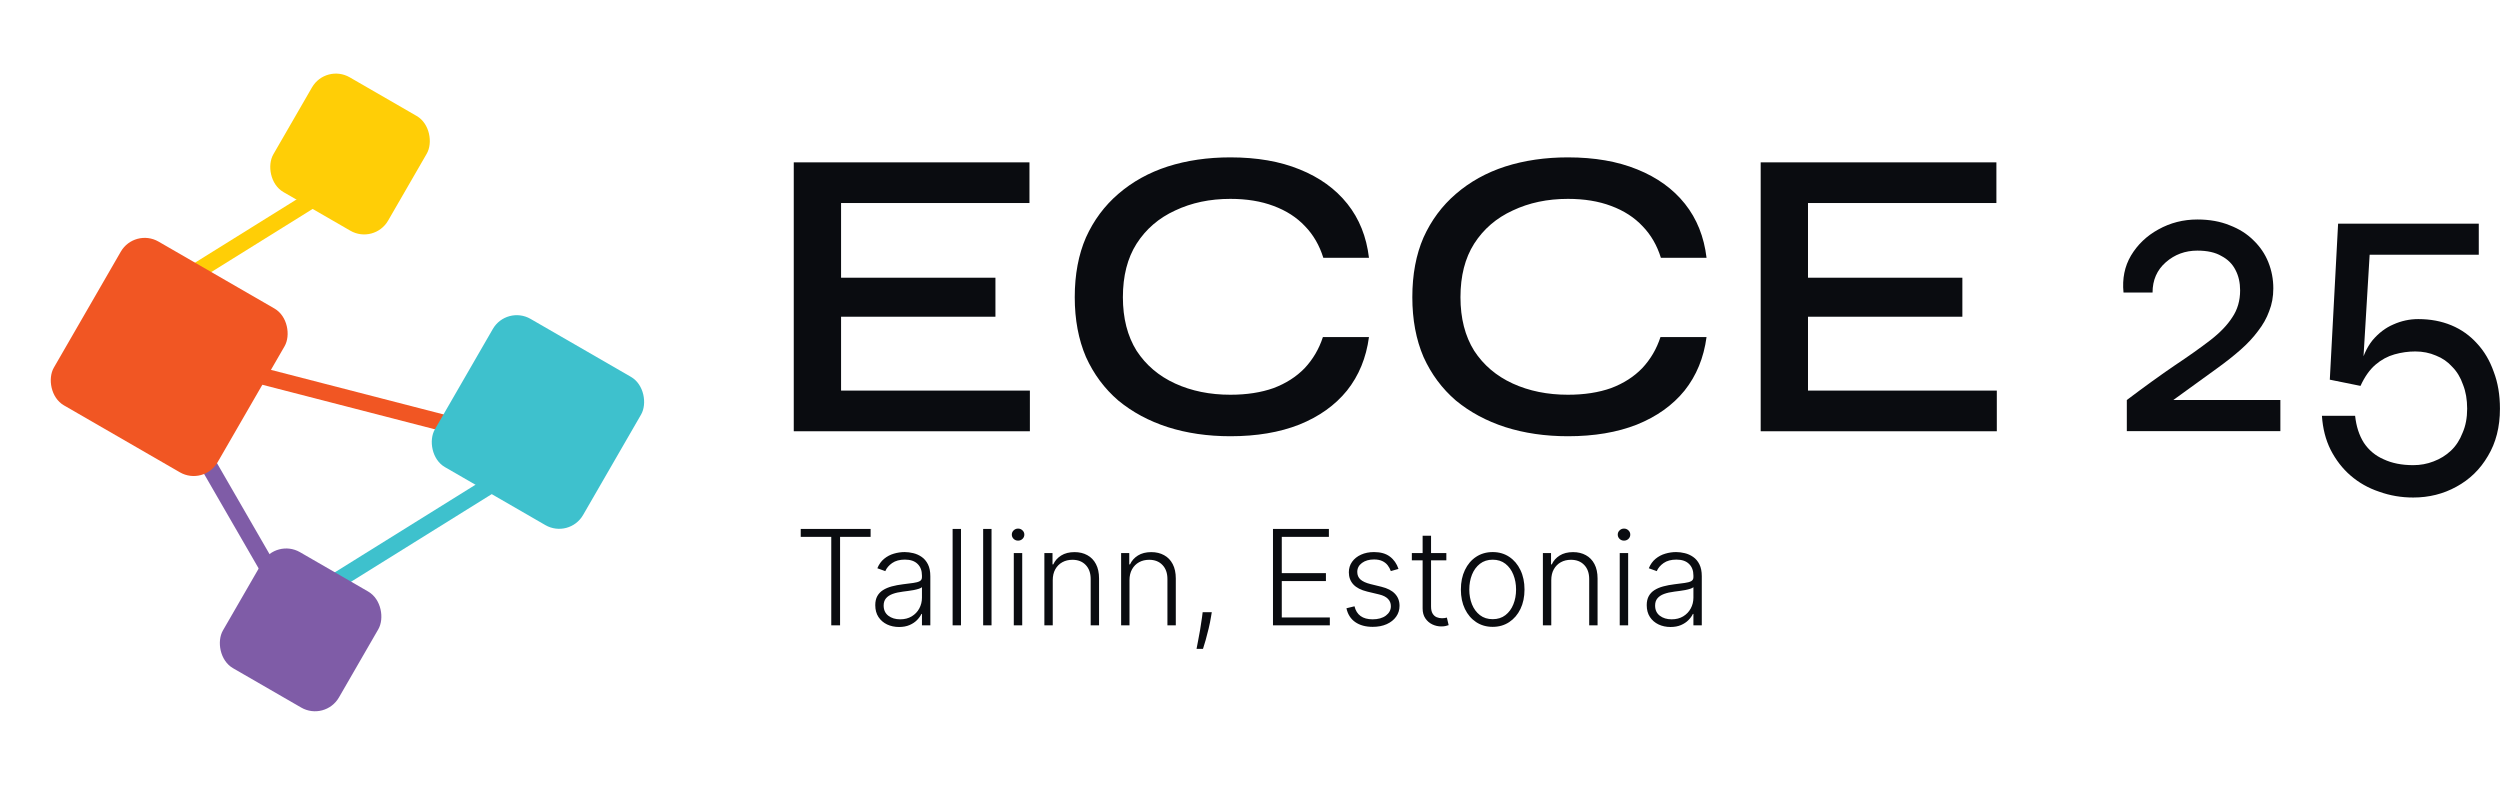 <?xml version="1.0" encoding="UTF-8"?> <svg xmlns="http://www.w3.org/2000/svg" width="1811" height="569" viewBox="0 0 1811 569" fill="none"><rect x="236" y="46" width="96" height="96" rx="20" transform="rotate(30 236 46)" fill="#FFCE06"></rect><rect x="123.114" y="215.715" width="12" height="186" transform="rotate(-121.911 123.114 215.715)" fill="#FFCE06"></rect><rect x="222.172" y="441.414" width="12" height="186" transform="rotate(-121.911 222.172 441.414)" fill="#3EC1CD"></rect><rect x="185.81" y="277.629" width="12" height="186" transform="rotate(-75.526 185.81 277.629)" fill="#F15623"></rect><rect x="139" y="328" width="12" height="186" transform="rotate(-30 139 328)" fill="#7F5CA7"></rect><rect x="97.5" y="165" width="137" height="137" rx="20" transform="rotate(30 97.5 165)" fill="#F15623"></rect><rect x="367" y="221" width="124" height="124" rx="20" transform="rotate(30 367 221)" fill="#3EC1CD"></rect><rect x="200" y="390" width="97.043" height="97.043" rx="20" transform="rotate(30 200 390)" fill="#7F5CA7"></rect><path d="M1751.74 231.145C1760.56 231.145 1768.57 232.648 1775.79 235.654C1783 238.66 1789.21 243.069 1794.42 248.881C1799.63 254.492 1803.64 261.306 1806.45 269.322C1809.45 277.138 1810.96 286.056 1810.96 296.076C1810.96 309.303 1808.05 320.726 1802.24 330.345C1796.63 339.965 1789.01 347.38 1779.39 352.59C1769.97 357.801 1759.55 360.406 1748.13 360.406C1739.51 360.406 1731.3 359.003 1723.48 356.198C1715.66 353.592 1708.75 349.685 1702.74 344.474C1696.93 339.464 1692.12 333.251 1688.31 325.836C1684.7 318.622 1682.6 310.405 1682 301.186H1706.04C1706.85 308.802 1708.95 315.315 1712.36 320.726C1715.96 326.137 1720.77 330.145 1726.79 332.75C1732.8 335.556 1739.91 336.959 1748.13 336.959C1753.34 336.959 1758.25 336.057 1762.86 334.253C1767.67 332.45 1771.88 329.844 1775.49 326.438C1779.09 323.031 1781.9 318.722 1783.9 313.511C1786.11 308.501 1787.21 302.69 1787.21 296.076C1787.21 289.463 1786.21 283.651 1784.2 278.641C1782.4 273.43 1779.79 269.122 1776.39 265.715C1773.18 262.107 1769.27 259.402 1764.66 257.598C1760.05 255.594 1755.04 254.592 1749.63 254.592C1744.62 254.592 1739.61 255.294 1734.6 256.696C1729.59 258.099 1724.98 260.604 1720.77 264.212C1716.57 267.819 1712.96 272.929 1709.95 279.543L1687.71 275.034L1693.72 162.005H1795.63V184.55H1716.57L1711.46 269.322L1709.35 267.218C1711.36 258.6 1714.46 251.686 1718.67 246.476C1723.08 241.265 1728.09 237.458 1733.7 235.053C1739.51 232.447 1745.52 231.145 1751.74 231.145Z" fill="#0A0C10"></path><path d="M1605.91 266.918L1565.62 296.077L1563.52 289.765H1651.9V312.31H1540.67V289.765C1553.7 279.945 1565.22 271.628 1575.24 264.814C1585.46 258 1594.08 251.888 1601.1 246.477C1608.11 241.066 1613.42 235.555 1617.03 229.944C1620.84 224.332 1622.74 217.819 1622.74 210.404C1622.74 204.793 1621.64 199.883 1619.43 195.674C1617.23 191.265 1613.82 187.858 1609.21 185.454C1604.8 182.848 1598.99 181.546 1591.78 181.546C1582.96 181.546 1575.34 184.351 1568.93 189.963C1562.52 195.574 1559.31 202.889 1559.31 211.907H1538.27C1537.27 201.887 1539.07 192.969 1543.68 185.153C1548.49 177.137 1555.1 170.824 1563.52 166.215C1572.14 161.405 1581.56 159 1591.78 159C1600.59 159 1608.41 160.403 1615.22 163.209C1622.04 165.814 1627.75 169.421 1632.36 174.03C1637.17 178.64 1640.78 183.951 1643.18 189.963C1645.59 195.975 1646.79 202.288 1646.79 208.901C1646.79 214.913 1645.79 220.424 1643.78 225.434C1641.98 230.445 1639.27 235.254 1635.67 239.864C1632.26 244.473 1628.05 248.982 1623.04 253.391C1618.03 257.8 1612.32 262.309 1605.91 266.918Z" fill="#0A0C10"></path><path d="M1309.71 229.435V282.944H1446.49V312.403H1275.44V117.609H1446.19V147.069H1309.71V201.178H1421.54V229.435H1309.71Z" fill="#0A0C10"></path><path d="M1236.22 244.163C1234.21 259.194 1228.9 272.12 1220.29 282.942C1211.67 293.563 1200.15 301.78 1185.72 307.592C1171.49 313.203 1154.85 316.009 1135.81 316.009C1119.38 316.009 1104.25 313.804 1090.42 309.395C1076.8 304.986 1064.87 298.573 1054.65 290.156C1044.63 281.539 1036.81 271.018 1031.2 258.593C1025.79 245.967 1023.09 231.538 1023.09 215.305C1023.09 198.872 1025.79 184.443 1031.2 172.017C1036.81 159.592 1044.63 149.071 1054.65 140.454C1064.87 131.636 1076.8 125.022 1090.42 120.613C1104.25 116.204 1119.38 114 1135.81 114C1155.05 114 1171.79 116.906 1186.02 122.718C1200.45 128.529 1211.97 136.846 1220.59 147.668C1229.2 158.49 1234.41 171.516 1236.22 186.747H1203.15C1200.35 177.729 1195.94 170.114 1189.92 163.901C1183.91 157.488 1176.3 152.578 1167.08 149.171C1158.06 145.764 1147.64 144.061 1135.81 144.061C1120.98 144.061 1107.66 146.866 1095.83 152.478C1084.01 157.889 1074.69 165.905 1067.88 176.527C1061.26 186.948 1057.96 199.874 1057.96 215.305C1057.96 230.536 1061.26 243.462 1067.88 254.083C1074.69 264.505 1084.01 272.421 1095.83 277.831C1107.66 283.242 1120.98 285.948 1135.81 285.948C1147.64 285.948 1158.06 284.345 1167.08 281.138C1176.1 277.731 1183.61 272.922 1189.62 266.709C1195.64 260.296 1200.04 252.781 1202.85 244.163H1236.22Z" fill="#0A0C10"></path><path d="M991.68 244.163C989.676 259.194 984.365 272.12 975.748 282.942C967.13 293.563 955.607 301.78 941.178 307.592C926.949 313.203 910.315 316.009 891.277 316.009C874.844 316.009 859.713 313.804 845.885 309.395C832.258 304.986 820.333 298.573 810.113 290.156C800.092 281.539 792.277 271.018 786.665 258.593C781.254 245.967 778.549 231.538 778.549 215.305C778.549 198.872 781.254 184.443 786.665 172.017C792.277 159.592 800.092 149.071 810.113 140.454C820.333 131.636 832.258 125.022 845.885 120.613C859.713 116.204 874.844 114 891.277 114C910.516 114 927.25 116.906 941.479 122.718C955.908 128.529 967.431 136.846 976.048 147.668C984.666 158.49 989.876 171.516 991.68 186.747H958.613C955.807 177.729 951.399 170.114 945.386 163.901C939.374 157.488 931.759 152.578 922.54 149.171C913.522 145.764 903.101 144.061 891.277 144.061C876.447 144.061 863.12 146.866 851.296 152.478C839.472 157.889 830.153 165.905 823.339 176.527C816.726 186.948 813.419 199.874 813.419 215.305C813.419 230.536 816.726 243.462 823.339 254.083C830.153 264.505 839.472 272.421 851.296 277.831C863.12 283.242 876.447 285.948 891.277 285.948C903.101 285.948 913.522 284.345 922.54 281.138C931.558 277.731 939.074 272.922 945.086 266.709C951.098 260.296 955.507 252.781 958.313 244.163H991.68Z" fill="#0A0C10"></path><path d="M609.269 229.435V282.944H746.046V312.403H575V117.609H745.745V147.069H609.269V201.178H721.096V229.435H609.269Z" fill="#0A0C10"></path><path d="M580.045 388.909V383.182H630.67V388.909H608.545V453H602.17V388.909H580.045ZM651.261 454.193C648.102 454.193 645.216 453.58 642.602 452.352C639.989 451.102 637.909 449.307 636.364 446.966C634.818 444.602 634.045 441.739 634.045 438.375C634.045 435.784 634.534 433.602 635.511 431.83C636.489 430.057 637.875 428.602 639.67 427.466C641.466 426.33 643.591 425.432 646.045 424.773C648.5 424.114 651.205 423.602 654.159 423.239C657.091 422.875 659.568 422.557 661.591 422.284C663.636 422.011 665.193 421.58 666.261 420.989C667.33 420.398 667.864 419.443 667.864 418.125V416.898C667.864 413.33 666.795 410.523 664.659 408.477C662.545 406.409 659.5 405.375 655.523 405.375C651.75 405.375 648.67 406.205 646.284 407.864C643.92 409.523 642.261 411.477 641.307 413.727L635.545 411.648C636.727 408.784 638.364 406.5 640.455 404.795C642.545 403.068 644.886 401.83 647.477 401.08C650.068 400.307 652.693 399.92 655.352 399.92C657.352 399.92 659.432 400.182 661.591 400.705C663.773 401.227 665.795 402.136 667.659 403.432C669.523 404.705 671.034 406.489 672.193 408.784C673.352 411.057 673.932 413.943 673.932 417.443V453H667.864V444.716H667.489C666.761 446.261 665.682 447.761 664.25 449.216C662.818 450.67 661.023 451.864 658.864 452.795C656.705 453.727 654.17 454.193 651.261 454.193ZM652.08 448.636C655.307 448.636 658.102 447.92 660.466 446.489C662.83 445.057 664.648 443.159 665.92 440.795C667.216 438.409 667.864 435.784 667.864 432.92V425.352C667.409 425.784 666.648 426.17 665.58 426.511C664.534 426.852 663.318 427.159 661.932 427.432C660.568 427.682 659.205 427.898 657.841 428.08C656.477 428.261 655.25 428.42 654.159 428.557C651.205 428.92 648.682 429.489 646.591 430.261C644.5 431.034 642.898 432.102 641.784 433.466C640.67 434.807 640.114 436.534 640.114 438.648C640.114 441.83 641.25 444.295 643.523 446.045C645.795 447.773 648.648 448.636 652.08 448.636ZM696.142 383.182V453H690.074V383.182H696.142ZM718.267 383.182V453H712.199V383.182H718.267ZM734.392 453V400.636H740.494V453H734.392ZM737.494 391.636C736.244 391.636 735.176 391.216 734.29 390.375C733.403 389.511 732.96 388.477 732.96 387.273C732.96 386.068 733.403 385.045 734.29 384.205C735.176 383.341 736.244 382.909 737.494 382.909C738.744 382.909 739.813 383.341 740.699 384.205C741.585 385.045 742.028 386.068 742.028 387.273C742.028 388.477 741.585 389.511 740.699 390.375C739.813 391.216 738.744 391.636 737.494 391.636ZM762.611 420.273V453H756.543V400.636H762.44V408.852H762.986C764.213 406.17 766.122 404.023 768.713 402.409C771.327 400.773 774.554 399.955 778.395 399.955C781.918 399.955 785.009 400.693 787.668 402.17C790.349 403.625 792.429 405.773 793.906 408.614C795.406 411.455 796.156 414.943 796.156 419.08V453H790.088V419.455C790.088 415.159 788.884 411.761 786.474 409.261C784.088 406.761 780.884 405.511 776.861 405.511C774.111 405.511 771.668 406.102 769.531 407.284C767.395 408.466 765.702 410.17 764.452 412.398C763.224 414.602 762.611 417.227 762.611 420.273ZM818.205 420.273V453H812.136V400.636H818.034V408.852H818.58C819.807 406.17 821.716 404.023 824.307 402.409C826.92 400.773 830.148 399.955 833.989 399.955C837.511 399.955 840.602 400.693 843.261 402.17C845.943 403.625 848.023 405.773 849.5 408.614C851 411.455 851.75 414.943 851.75 419.08V453H845.682V419.455C845.682 415.159 844.477 411.761 842.068 409.261C839.682 406.761 836.477 405.511 832.455 405.511C829.705 405.511 827.261 406.102 825.125 407.284C822.989 408.466 821.295 410.17 820.045 412.398C818.818 414.602 818.205 417.227 818.205 420.273ZM877.821 443.455L877.207 447.102C876.821 449.557 876.276 452.261 875.571 455.216C874.866 458.17 874.139 460.977 873.389 463.636C872.639 466.295 871.991 468.432 871.446 470.045H866.776C867.071 468.5 867.446 466.534 867.901 464.148C868.378 461.761 868.866 459.114 869.366 456.205C869.866 453.318 870.321 450.341 870.73 447.273L871.207 443.455H877.821ZM922.148 453V383.182H962.648V388.909H928.523V415.193H960.5V420.92H928.523V447.273H963.33V453H922.148ZM1013.07 412.125L1007.51 413.693C1006.97 412.125 1006.19 410.705 1005.19 409.432C1004.19 408.159 1002.89 407.148 1001.27 406.398C999.682 405.648 997.705 405.273 995.341 405.273C991.795 405.273 988.886 406.114 986.614 407.795C984.341 409.477 983.205 411.648 983.205 414.307C983.205 416.557 983.977 418.386 985.523 419.795C987.091 421.182 989.5 422.284 992.75 423.102L1000.66 425.045C1005.05 426.114 1008.33 427.807 1010.51 430.125C1012.72 432.443 1013.82 435.352 1013.82 438.852C1013.82 441.807 1013 444.432 1011.36 446.727C1009.73 449.023 1007.44 450.83 1004.51 452.148C1001.6 453.443 998.227 454.091 994.386 454.091C989.273 454.091 985.057 452.943 981.739 450.648C978.42 448.33 976.295 444.989 975.364 440.625L981.193 439.193C981.943 442.307 983.409 444.659 985.591 446.25C987.795 447.841 990.693 448.636 994.284 448.636C998.307 448.636 1001.52 447.739 1003.93 445.943C1006.34 444.125 1007.55 441.852 1007.55 439.125C1007.55 437.011 1006.84 435.239 1005.43 433.807C1004.02 432.352 1001.89 431.284 999.023 430.602L990.466 428.557C985.92 427.466 982.557 425.739 980.375 423.375C978.193 421.011 977.102 418.08 977.102 414.58C977.102 411.693 977.886 409.159 979.455 406.977C981.023 404.773 983.182 403.045 985.932 401.795C988.682 400.545 991.818 399.92 995.341 399.92C1000.14 399.92 1003.97 401.011 1006.83 403.193C1009.72 405.352 1011.8 408.33 1013.07 412.125ZM1047.73 400.636V405.92H1022.74V400.636H1047.73ZM1030.55 388.091H1036.65V439.33C1036.65 441.511 1037.03 443.227 1037.78 444.477C1038.53 445.705 1039.5 446.58 1040.71 447.102C1041.91 447.602 1043.2 447.852 1044.56 447.852C1045.36 447.852 1046.04 447.807 1046.61 447.716C1047.17 447.602 1047.67 447.489 1048.11 447.375L1049.4 452.864C1048.81 453.091 1048.08 453.295 1047.22 453.477C1046.36 453.682 1045.29 453.784 1044.01 453.784C1041.79 453.784 1039.64 453.295 1037.57 452.318C1035.53 451.341 1033.84 449.886 1032.53 447.955C1031.21 446.023 1030.55 443.625 1030.55 440.761V388.091ZM1081.3 454.091C1076.78 454.091 1072.78 452.943 1069.3 450.648C1065.85 448.352 1063.14 445.182 1061.19 441.136C1059.23 437.068 1058.26 432.375 1058.26 427.057C1058.26 421.693 1059.23 416.977 1061.19 412.909C1063.14 408.818 1065.85 405.636 1069.3 403.364C1072.78 401.068 1076.78 399.92 1081.3 399.92C1085.82 399.92 1089.81 401.068 1093.27 403.364C1096.72 405.659 1099.43 408.841 1101.38 412.909C1103.36 416.977 1104.35 421.693 1104.35 427.057C1104.35 432.375 1103.37 437.068 1101.41 441.136C1099.46 445.182 1096.74 448.352 1093.27 450.648C1089.81 452.943 1085.82 454.091 1081.3 454.091ZM1081.3 448.534C1084.94 448.534 1088.02 447.557 1090.54 445.602C1093.06 443.648 1094.97 441.045 1096.27 437.795C1097.59 434.545 1098.24 430.966 1098.24 427.057C1098.24 423.148 1097.59 419.557 1096.27 416.284C1094.97 413.011 1093.06 410.386 1090.54 408.409C1088.02 406.432 1084.94 405.443 1081.3 405.443C1077.69 405.443 1074.61 406.432 1072.06 408.409C1069.54 410.386 1067.62 413.011 1066.3 416.284C1065.01 419.557 1064.36 423.148 1064.36 427.057C1064.36 430.966 1065.01 434.545 1066.3 437.795C1067.62 441.045 1069.54 443.648 1072.06 445.602C1074.59 447.557 1077.66 448.534 1081.3 448.534ZM1123.74 420.273V453H1117.67V400.636H1123.57V408.852H1124.11C1125.34 406.17 1127.25 404.023 1129.84 402.409C1132.45 400.773 1135.68 399.955 1139.52 399.955C1143.04 399.955 1146.13 400.693 1148.79 402.17C1151.47 403.625 1153.55 405.773 1155.03 408.614C1156.53 411.455 1157.28 414.943 1157.28 419.08V453H1151.21V419.455C1151.21 415.159 1150.01 411.761 1147.6 409.261C1145.21 406.761 1142.01 405.511 1137.99 405.511C1135.24 405.511 1132.79 406.102 1130.66 407.284C1128.52 408.466 1126.83 410.17 1125.58 412.398C1124.35 414.602 1123.74 417.227 1123.74 420.273ZM1173.33 453V400.636H1179.43V453H1173.33ZM1176.43 391.636C1175.18 391.636 1174.11 391.216 1173.23 390.375C1172.34 389.511 1171.9 388.477 1171.9 387.273C1171.9 386.068 1172.34 385.045 1173.23 384.205C1174.11 383.341 1175.18 382.909 1176.43 382.909C1177.68 382.909 1178.75 383.341 1179.64 384.205C1180.52 385.045 1180.97 386.068 1180.97 387.273C1180.97 388.477 1180.52 389.511 1179.64 390.375C1178.75 391.216 1177.68 391.636 1176.43 391.636ZM1210.11 454.193C1206.95 454.193 1204.06 453.58 1201.45 452.352C1198.83 451.102 1196.75 449.307 1195.21 446.966C1193.66 444.602 1192.89 441.739 1192.89 438.375C1192.89 435.784 1193.38 433.602 1194.36 431.83C1195.33 430.057 1196.72 428.602 1198.51 427.466C1200.31 426.33 1202.43 425.432 1204.89 424.773C1207.34 424.114 1210.05 423.602 1213 423.239C1215.93 422.875 1218.41 422.557 1220.43 422.284C1222.48 422.011 1224.04 421.58 1225.11 420.989C1226.17 420.398 1226.71 419.443 1226.71 418.125V416.898C1226.71 413.33 1225.64 410.523 1223.5 408.477C1221.39 406.409 1218.34 405.375 1214.37 405.375C1210.59 405.375 1207.51 406.205 1205.13 407.864C1202.76 409.523 1201.11 411.477 1200.15 413.727L1194.39 411.648C1195.57 408.784 1197.21 406.5 1199.3 404.795C1201.39 403.068 1203.73 401.83 1206.32 401.08C1208.91 400.307 1211.54 399.92 1214.2 399.92C1216.2 399.92 1218.28 400.182 1220.43 400.705C1222.62 401.227 1224.64 402.136 1226.5 403.432C1228.37 404.705 1229.88 406.489 1231.04 408.784C1232.2 411.057 1232.78 413.943 1232.78 417.443V453H1226.71V444.716H1226.33C1225.61 446.261 1224.53 447.761 1223.09 449.216C1221.66 450.67 1219.87 451.864 1217.71 452.795C1215.55 453.727 1213.01 454.193 1210.11 454.193ZM1210.92 448.636C1214.15 448.636 1216.95 447.92 1219.31 446.489C1221.67 445.057 1223.49 443.159 1224.76 440.795C1226.06 438.409 1226.71 435.784 1226.71 432.92V425.352C1226.25 425.784 1225.49 426.17 1224.42 426.511C1223.38 426.852 1222.16 427.159 1220.78 427.432C1219.41 427.682 1218.05 427.898 1216.68 428.08C1215.32 428.261 1214.09 428.42 1213 428.557C1210.05 428.92 1207.53 429.489 1205.43 430.261C1203.34 431.034 1201.74 432.102 1200.63 433.466C1199.51 434.807 1198.96 436.534 1198.96 438.648C1198.96 441.83 1200.09 444.295 1202.37 446.045C1204.64 447.773 1207.49 448.636 1210.92 448.636Z" fill="#0A0C10"></path></svg> 